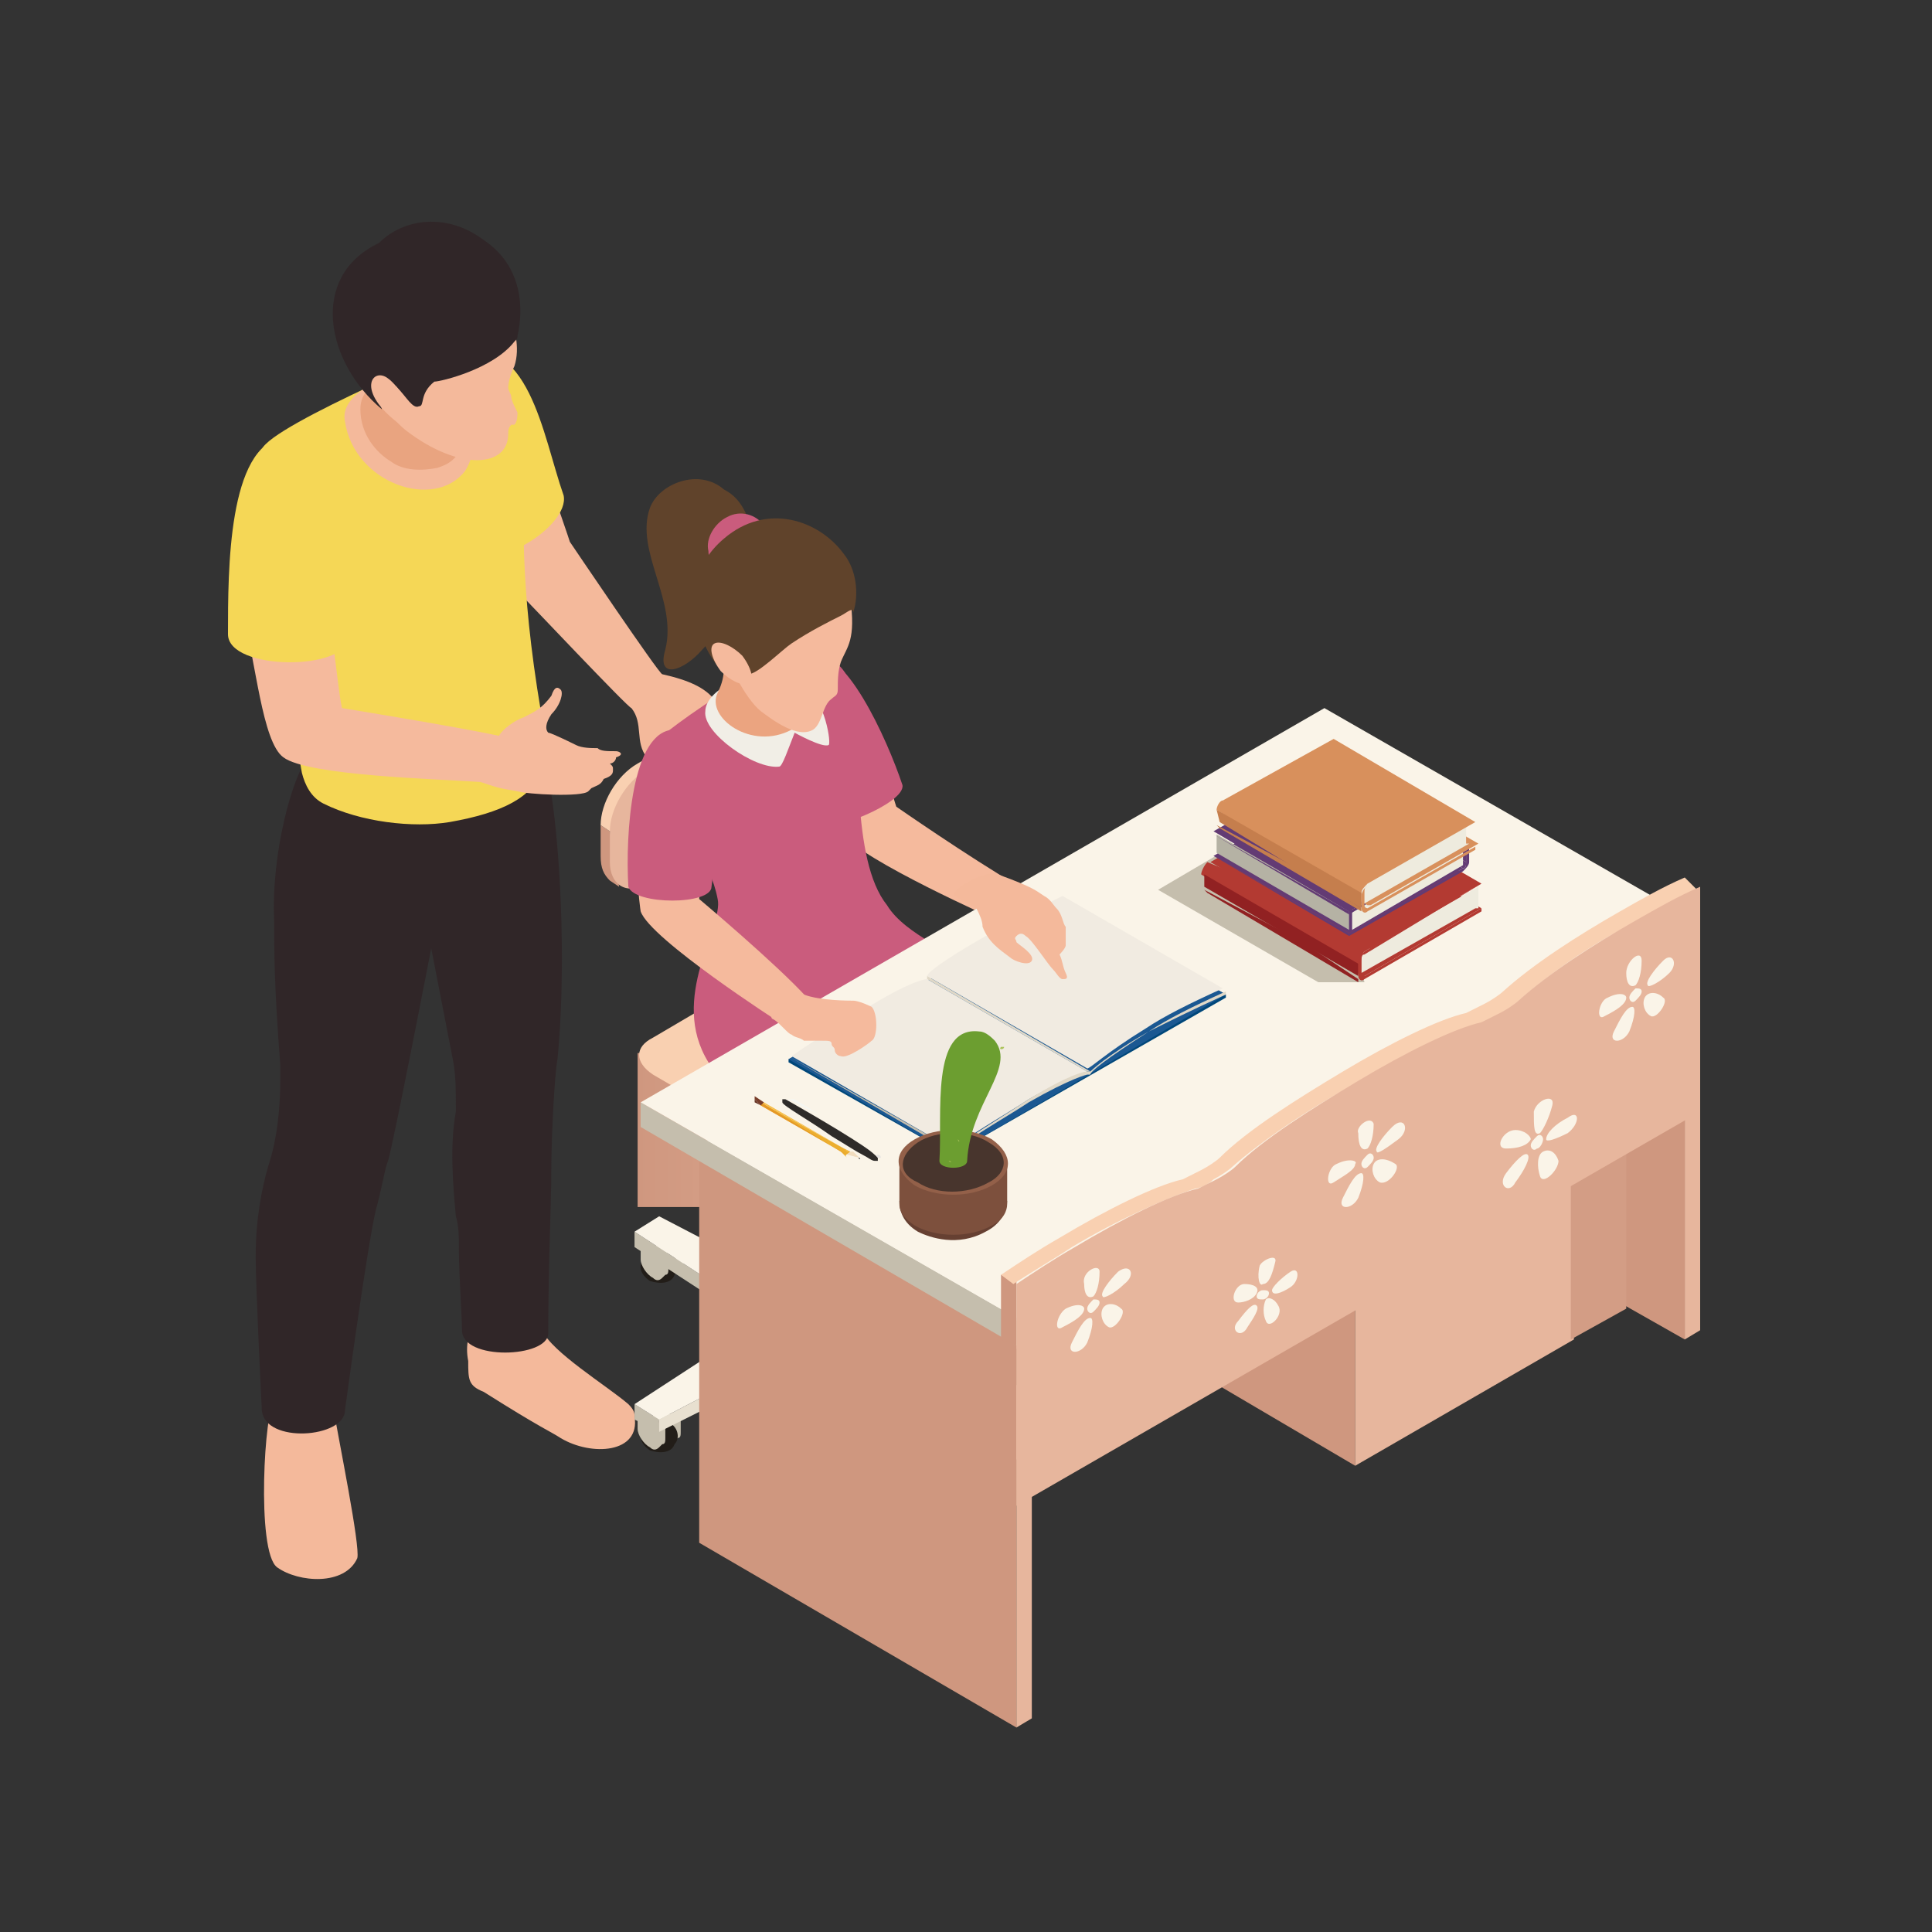 <svg width="100" height="100" viewBox="0 0 100 100" fill="none" xmlns="http://www.w3.org/2000/svg">
<rect x="0" y="0" width="100" height="100" fill="#333333" stroke="none"/>
<path d="M32.843 73.317C32.843 73.157 32.843 72.998 32.524 72.679C31.408 71.723 28.539 69.969 28.061 68.853C27.742 68.056 25.829 68.056 24.713 68.534C24.235 68.853 24.075 69.65 24.235 70.447C24.235 71.404 24.235 71.723 25.032 72.041C28.061 73.954 28.539 74.114 29.017 74.433C30.611 75.389 33.162 75.23 32.843 73.317Z" fill="#F4B99B"/>
<path d="M17.219 72.679C17.059 72.519 16.581 72.519 16.581 72.519C15.944 72.36 14.987 72.679 14.19 72.679C13.712 72.679 13.233 80.331 14.349 81.128C15.465 81.925 17.857 82.084 18.494 80.65C18.654 80.012 17.538 74.592 17.219 72.679Z" fill="#F4B99B"/>
<path d="M27.581 38.086C26.784 37.607 19.769 38.564 18.335 38.564C17.856 38.564 16.581 38.564 15.944 39.202C15.146 40.158 14.03 44.143 14.19 47.651C14.19 49.245 14.19 50.998 14.509 55.143C14.509 55.302 14.509 55.621 14.509 55.781C14.509 57.375 14.349 58.969 13.871 60.404C13.552 61.52 13.233 63.114 13.233 65.027C13.233 66.621 13.552 72.998 13.552 72.998C13.712 74.751 17.856 74.432 17.856 72.998C17.856 72.998 18.972 64.708 19.451 62.636C19.769 61.52 19.929 60.404 20.088 60.085C20.407 58.969 22.32 49.085 22.32 49.085L23.436 54.824C23.595 55.621 23.595 56.418 23.595 57.215C23.595 57.375 23.595 57.375 23.595 57.534C23.277 59.288 23.436 61.201 23.595 62.954C23.755 63.433 23.755 64.07 23.755 64.867C23.755 65.824 23.914 68.374 23.914 68.853C23.914 70.447 28.378 70.287 28.378 69.012C28.378 65.346 28.537 62.476 28.537 60.404C28.537 58.969 28.697 55.621 28.856 54.824C29.494 48.288 28.697 38.564 27.581 38.086Z" fill="#302628"/>
<path d="M34.756 38.405C35.075 38.564 35.234 39.043 35.393 39.361C35.553 39.84 35.712 40.477 36.191 40.637C36.669 40.796 37.306 40.477 37.466 39.84C37.625 39.361 37.944 38.724 37.785 38.245C37.306 36.492 37.147 35.535 34.278 34.898C34.118 34.898 29.495 28.043 29.495 28.043C29.495 28.043 26.785 19.594 25.031 18.797L22.959 23.579C22.959 23.579 25.988 29.797 26.785 30.594C27.263 31.072 32.524 36.651 32.683 36.651C33.321 37.449 32.843 38.405 33.48 39.202C33.48 39.202 33.48 39.043 33.64 38.883C33.64 38.564 34.118 38.245 34.596 38.245C34.596 38.405 34.596 38.405 34.756 38.405Z" fill="#F4B99B"/>
<path d="M29.175 25.651C28.059 22.463 27.422 17.202 23.436 18.158C20.886 18.796 21.523 20.709 22.639 24.216C23.117 25.651 23.596 26.448 24.552 28.202C25.349 29.796 29.494 27.245 29.175 25.651Z" fill="#F5D756"/>
<path d="M26.784 19.434C26.147 18.637 25.35 17.521 24.393 17.681C24.393 17.681 14.031 21.985 13.553 23.26C13.553 23.42 12.756 26.289 12.756 26.289C12.756 28.68 14.509 33.303 15.625 39.999C15.785 40.636 16.104 41.274 16.741 41.593C18.654 42.549 21.364 42.868 23.277 42.549C25.987 42.071 27.581 41.274 28.06 39.839C28.219 39.361 28.219 38.724 28.219 38.086C25.669 24.217 28.538 21.507 26.784 19.434Z" fill="#F5D756"/>
<path d="M31.887 38.882C31.887 38.882 31.727 38.882 31.887 38.882C31.408 38.882 31.09 38.882 30.93 38.723C30.611 38.723 30.133 38.723 29.814 38.563C29.814 38.563 28.539 37.926 28.38 37.926C28.22 37.766 28.22 37.447 28.539 36.969C29.017 36.491 29.177 35.853 29.017 35.694C28.858 35.535 28.698 35.535 28.539 36.013C28.061 36.65 27.742 36.81 27.104 37.129C26.626 37.288 25.988 37.766 25.829 38.085C23.597 37.607 17.699 36.65 17.699 36.65C17.38 35.216 17.22 30.911 15.945 28.52C15.626 27.883 15.307 27.404 14.67 27.404C14.032 27.404 13.713 28.042 13.554 28.68C13.235 29.796 12.278 30.911 12.597 32.027C13.235 34.1 13.554 38.404 14.67 39.201C15.945 40.157 22.64 40.317 24.872 40.476C25.829 40.795 25.829 40.795 26.785 40.955C27.264 41.114 30.133 41.273 30.452 40.955L30.611 40.795C30.93 40.636 31.09 40.636 31.249 40.317C31.727 40.157 31.727 39.998 31.727 39.839C31.727 39.679 31.727 39.679 31.568 39.52C31.727 39.52 31.887 39.36 31.887 39.201C32.365 39.042 32.046 38.882 31.887 38.882Z" fill="#F5BA9D"/>
<path d="M11.8 32.825C11.8 34.738 18.017 34.738 18.017 32.984C18.017 27.564 17.379 21.985 14.669 22.622C11.8 23.101 11.8 29.477 11.8 32.825Z" fill="#F5D756"/>
<path d="M24.074 20.231C23.915 19.753 23.596 19.434 23.437 19.274C22.958 18.637 22.321 18.796 21.524 18.956C19.929 19.434 17.538 20.39 17.857 21.825C18.335 25.013 22.48 26.448 24.074 24.376C24.871 23.1 24.552 21.347 24.074 20.231Z" fill="#F4B99B"/>
<path d="M23.756 23.419C23.437 23.897 23.118 24.057 22.64 24.216C21.843 24.375 20.886 24.375 20.248 23.897C19.451 23.419 18.654 22.462 18.654 21.187C18.654 20.709 18.814 20.39 19.133 20.071C19.611 19.593 20.089 18.637 20.408 17.042C20.567 16.564 21.205 16.245 21.683 16.564C23.277 17.84 24.393 20.071 24.393 21.187C24.393 21.506 24.074 22.781 23.756 23.419Z" fill="#E9A480"/>
<path d="M24.871 13.216C23.755 12.101 22.639 11.622 21.045 11.941C20.566 11.941 20.088 12.579 19.61 12.738C18.335 13.695 18.654 16.086 18.813 17.521C19.132 19.274 19.61 21.187 21.045 22.303C23.755 24.376 26.305 24.216 26.305 22.463C26.305 22.303 26.305 22.144 26.465 21.984H26.624C26.784 21.825 26.784 21.506 26.784 21.347C26.624 21.028 26.465 20.709 26.465 20.55C26.465 20.39 26.305 20.231 26.305 20.071C26.305 19.753 26.465 19.274 26.624 18.956C26.943 17.999 26.624 16.883 26.305 16.086C26.146 14.97 25.668 14.014 24.871 13.216Z" fill="#F4B99B"/>
<path d="M25.032 12.42C23.119 10.985 20.887 11.304 19.612 12.579C15.945 14.333 16.902 18.796 19.771 21.188C19.452 20.39 20.409 19.753 20.568 20.072C21.046 20.55 21.365 21.188 21.684 21.028C22.003 21.028 21.684 20.39 22.481 19.753C22.8 19.753 25.51 19.115 26.626 17.68C26.785 17.521 26.785 17.521 26.785 17.362C26.945 16.724 27.423 14.014 25.032 12.42Z" fill="#302628"/>
<path d="M20.09 19.593C19.293 18.956 18.336 20.231 20.727 21.985C20.887 22.144 21.206 22.303 21.524 22.144C21.843 21.666 20.568 19.912 20.09 19.593Z" fill="#F4B99B"/>
<path d="M49.103 72.679H48.943V73.317C48.943 73.636 49.262 74.114 49.581 74.273C49.74 74.433 49.9 74.433 50.059 74.273L50.219 74.114C50.378 74.114 50.378 73.954 50.378 73.795V73.157L49.103 72.679Z" fill="#C5BEAD"/>
<path d="M49.9 74.591C49.74 75.07 49.103 75.07 48.624 74.91C48.146 74.591 47.987 74.113 48.306 73.794C48.465 73.316 49.103 73.316 49.581 73.475C50.059 73.635 50.218 74.272 49.9 74.591Z" fill="#221D18"/>
<path d="M48.305 73.157L48.145 73.316V73.954C48.145 74.273 48.464 74.751 48.783 74.91C48.943 75.07 49.102 75.07 49.261 74.91L49.421 74.751C49.58 74.751 49.58 74.592 49.58 74.432V73.795L48.305 73.157Z" fill="#C5BEAD"/>
<path d="M33.958 72.838L33.799 72.997V73.635C33.799 73.954 34.118 74.432 34.437 74.591C34.596 74.751 34.755 74.751 34.915 74.591L35.074 74.432C35.234 74.432 35.234 74.273 35.234 74.113V73.476L33.958 72.838Z" fill="#C5BEAD"/>
<path d="M34.914 74.751C34.755 75.23 34.117 75.23 33.639 75.07C33.161 74.751 33.001 74.273 33.32 73.954C33.48 73.476 34.117 73.476 34.596 73.635C35.074 73.795 35.233 74.433 34.914 74.751Z" fill="#221D18"/>
<path d="M33.161 73.157L33.002 73.316V73.954C33.002 74.273 33.321 74.751 33.64 74.91C33.799 75.07 33.958 75.07 34.118 74.91L34.277 74.751C34.437 74.751 34.437 74.592 34.437 74.432V73.795L33.161 73.157Z" fill="#C5BEAD"/>
<path d="M49.261 63.911L49.102 64.07V64.708C49.102 65.027 49.42 65.505 49.739 65.665C49.899 65.824 50.058 65.824 50.218 65.665L50.377 65.505C50.536 65.505 50.536 65.346 50.536 65.186V64.549L49.261 63.911Z" fill="#C5BEAD"/>
<path d="M50.219 65.983C50.06 66.462 49.422 66.462 48.944 66.302C48.465 65.983 48.306 65.505 48.625 65.186C48.784 64.708 49.422 64.708 49.9 64.867C50.219 65.027 50.378 65.505 50.219 65.983Z" fill="#221D18"/>
<path d="M48.465 64.389L48.306 64.548V65.186C48.306 65.505 48.624 65.983 48.943 66.142C49.103 66.302 49.262 66.302 49.422 66.142L49.581 65.983C49.74 65.983 49.74 65.824 49.74 65.664V65.027L48.465 64.389Z" fill="#C5BEAD"/>
<path d="M34.116 63.911L33.957 64.07V64.708C33.957 65.027 34.276 65.505 34.595 65.665C34.754 65.824 34.913 65.824 35.073 65.665L35.232 65.505C35.392 65.505 35.392 65.346 35.392 65.186V64.549L34.116 63.911Z" fill="#C5BEAD"/>
<path d="M34.914 65.983C34.755 66.462 34.117 66.462 33.639 66.302C33.161 65.983 33.001 65.505 33.32 65.186C33.48 64.708 34.117 64.708 34.596 64.867C35.074 65.027 35.233 65.505 34.914 65.983Z" fill="#221D18"/>
<path d="M33.321 64.389L33.161 64.548V65.186C33.161 65.505 33.48 65.983 33.799 66.142C33.958 66.302 34.118 66.302 34.277 66.142L34.437 65.983C34.596 65.983 34.596 65.824 34.596 65.664V65.027L33.321 64.389Z" fill="#C5BEAD"/>
<path d="M50.858 63.752V64.549L44.003 69.012V68.215L50.858 63.752Z" fill="#E8E0D0"/>
<path d="M39.698 68.215V69.012L32.843 64.549V63.752L39.698 68.215Z" fill="#C5BEAD"/>
<path d="M49.581 73.476V74.114L41.77 70.288V69.491L49.581 73.476Z" fill="#C5BEAD"/>
<path d="M50.857 72.679V73.476L49.582 74.114V73.476L50.857 72.679Z" fill="#E8E0D0"/>
<path d="M34.118 73.476V74.114L32.843 73.476V72.679L34.118 73.476Z" fill="#C5BEAD"/>
<path d="M41.77 69.491V70.288L34.118 74.114V73.476L41.77 69.491Z" fill="#E8E0D0"/>
<path d="M50.857 63.752L44.002 68.215L50.857 72.679L49.581 73.476L41.77 69.491L34.118 73.476L32.843 72.679L39.698 68.215L32.843 63.752L34.118 62.955L41.77 66.94L49.581 62.955L50.857 63.752Z" fill="#FAF4E8"/>
<path d="M43.843 67.418H40.017V69.331H43.843V67.418Z" fill="url(#paint0_linear_757_53389)"/>
<path d="M43.205 61.36H40.495V68.215H43.205V61.36Z" fill="url(#paint1_linear_757_53389)"/>
<path d="M42.726 51.796H40.973V61.998H42.726V51.796Z" fill="url(#paint2_linear_757_53389)"/>
<path d="M54.205 54.505H33.003V62.476H54.205V54.505Z" fill="url(#paint3_linear_757_53389)"/>
<path d="M53.885 54.027L45.117 48.926C44.16 48.448 42.726 48.448 41.929 48.926L33.798 53.709C32.842 54.187 32.842 54.984 33.798 55.621L42.566 60.723C44.958 61.998 56.117 55.303 53.885 54.027Z" fill="#F9D0B1"/>
<path d="M31.567 43.028L31.089 42.709V44.303C31.089 44.941 31.248 45.26 31.567 45.579L32.045 45.898L31.567 43.028Z" fill="#CF977F"/>
<path d="M41.929 34.898C41.61 34.739 41.132 34.739 40.654 35.057L33.002 39.521C31.886 40.159 31.089 41.593 31.089 42.709L31.567 43.028L42.407 35.217L41.929 34.898Z" fill="#F9D0B1"/>
<path d="M43.044 36.491C43.044 35.375 42.247 34.738 41.131 35.375L33.479 39.839C32.364 40.477 31.566 41.911 31.566 43.027V44.621C31.566 45.737 32.364 46.375 33.479 45.737L41.131 41.274C42.247 40.636 43.044 39.201 43.044 38.085V36.491Z" fill="#E7B69D"/>
<path d="M39.856 39.201C39.856 39.361 39.856 39.361 39.697 39.52C39.537 39.52 39.537 39.52 39.537 39.52C39.537 39.52 39.537 39.201 39.856 39.201C39.697 39.042 39.856 39.042 39.856 39.201Z" fill="#CF977F"/>
<path d="M34.914 41.912C34.914 42.071 34.914 42.071 34.755 42.23C34.596 42.23 34.596 42.23 34.596 42.23C34.755 42.071 34.755 41.912 34.914 41.912C34.914 41.752 34.914 41.912 34.914 41.912Z" fill="#CF977F"/>
<path d="M52.769 45.898C50.059 44.303 46.392 41.753 46.392 41.753C46.392 41.753 46.074 40.796 45.755 39.521C44.958 39.84 44.001 40.159 43.204 40.637C43.045 40.796 42.885 40.796 42.566 40.956C43.045 42.231 43.523 43.028 43.682 43.188C44.479 44.463 51.653 47.651 51.653 47.651C52.45 47.97 53.407 46.376 52.769 45.898Z" fill="#F5BA9D"/>
<path d="M46.712 40.636C45.915 38.245 43.683 33.303 41.93 33.941C40.017 34.579 41.611 40.158 42.727 42.55C42.727 43.187 46.872 41.593 46.712 40.636Z" fill="#CA5C7D"/>
<path d="M49.9 54.824L44.639 57.375L44.161 59.128L45.277 60.882C46.074 61.201 50.059 58.65 52.451 56.737L49.9 54.824Z" fill="#CA5C7D"/>
<path d="M54.203 73.157C53.247 72.36 51.653 70.766 51.493 70.447C51.174 69.969 51.174 68.215 51.015 67.418C51.015 66.621 47.986 66.621 48.305 67.577C48.624 68.374 48.783 69.171 48.624 69.65C48.624 70.287 48.464 70.447 48.464 70.925C48.464 71.563 48.624 72.041 48.942 72.519C49.261 72.997 49.739 73.476 50.058 73.954C50.218 74.273 50.537 74.592 50.696 74.91C51.015 75.229 51.493 75.548 51.971 75.548C52.609 75.548 53.087 75.548 53.247 75.389C53.725 75.229 54.841 75.07 54.841 74.591C54.841 74.113 54.841 73.635 54.203 73.157Z" fill="#F1EEE6"/>
<path d="M37.146 53.071C36.189 56.897 46.87 60.563 46.87 60.563C47.189 62.955 48.145 65.983 48.305 67.259C48.305 67.418 48.305 67.418 48.464 67.578C49.261 68.215 50.855 67.737 50.855 67.099C50.855 64.549 51.015 60.882 51.015 59.766C51.015 58.013 50.058 57.056 49.899 56.737C48.145 54.505 45.913 53.39 44.479 52.274C43.522 51.636 37.464 51.955 37.146 53.071Z" fill="#F5BA9D"/>
<path d="M58.667 70.606C57.711 69.809 56.116 68.215 55.957 67.896C55.638 67.418 55.638 65.664 55.479 64.867C55.479 64.07 52.45 64.07 52.769 65.027C53.087 65.824 53.247 66.621 53.087 67.099C53.087 67.737 52.928 67.896 52.928 68.374C52.928 69.012 53.087 69.49 53.406 69.969L55.797 72.838C56.116 73.157 56.595 73.476 57.073 73.476C58.189 73.157 59.464 71.403 58.667 70.606Z" fill="#F1EEE6"/>
<path d="M41.61 50.52C40.654 54.346 51.335 58.013 51.335 58.013C51.654 60.404 52.61 63.433 52.77 64.708C52.77 64.867 52.77 64.867 52.929 65.027C53.726 65.665 55.32 65.186 55.32 64.549C55.32 61.998 55.48 58.331 55.48 57.215C55.48 55.462 54.523 54.505 54.364 54.187C52.61 51.955 50.378 50.839 48.944 49.723C47.828 49.085 41.77 49.404 41.61 50.52Z" fill="#F5BA9D"/>
<path d="M34.276 38.085C31.566 40.955 36.349 42.389 37.146 46.534C37.465 47.969 34.595 51.635 36.667 54.983C37.624 56.737 42.566 59.447 45.435 60.722C45.276 58.012 48.942 57.534 50.537 56.418C51.174 55.94 52.45 53.548 53.884 53.708C54.044 53.23 49.102 49.404 48.145 48.766C47.348 48.288 46.392 47.65 45.913 46.853C44.001 44.462 44.638 38.563 44.001 35.534C43.044 31.071 34.436 37.926 34.276 38.085Z" fill="#CA5C7D"/>
<path d="M41.609 35.535C40.812 35.057 39.377 34.579 38.102 35.216C36.986 35.694 36.508 36.332 36.508 36.81C36.348 37.926 39.058 39.839 40.334 39.68C40.493 39.68 40.812 38.723 41.131 37.926C41.131 37.926 42.566 38.723 42.884 38.564C43.044 38.564 42.725 36.173 41.609 35.535Z" fill="#F1EEE6"/>
<path d="M41.132 34.738L37.306 33.463C37.466 34.26 37.625 34.898 37.147 35.854C36.509 37.129 38.901 38.883 40.973 37.767C41.77 37.448 41.451 36.811 41.451 36.173C41.451 35.854 41.292 35.217 41.132 34.738Z" fill="#EBA480"/>
<path d="M37.466 25.333C36.191 24.217 34.118 25.014 33.64 26.289C32.843 28.521 35.075 31.072 34.437 33.623C33.959 35.217 35.394 34.738 36.35 33.623C37.307 32.666 37.785 31.072 37.785 31.072C38.741 30.753 39.379 29.797 39.379 28.84C39.379 28.521 39.22 28.202 39.06 27.884C38.741 26.768 38.423 25.811 37.466 25.333Z" fill="#60432B"/>
<path d="M39.059 29.159C38.262 29.637 36.668 29.637 36.668 28.521C36.508 27.884 36.986 27.087 37.624 26.768C39.059 25.971 40.812 27.884 39.059 29.159Z" fill="#CA5C7D"/>
<path d="M39.379 36.81C40.017 37.288 41.292 38.245 42.089 37.767C42.567 37.448 42.567 36.491 43.045 36.172C43.205 36.013 43.364 36.013 43.364 35.694C43.364 35.216 43.364 34.738 43.524 34.259C43.843 33.462 44.321 33.144 44.002 30.912C43.843 30.274 43.843 30.115 41.929 28.839C41.451 28.52 41.292 28.52 40.654 28.68C39.698 28.839 39.379 28.999 38.741 29.796C38.422 30.274 37.944 30.752 37.785 31.231C37.466 31.868 37.306 32.665 37.466 33.462C37.625 34.259 38.582 36.172 39.379 36.81Z" fill="#F5BA9D"/>
<path d="M38.74 34.898C38.74 34.26 37.146 33.303 37.146 33.303C36.986 33.463 37.305 34.579 37.624 34.898C36.986 34.738 34.276 30.593 37.465 27.883C39.696 25.97 42.406 26.927 43.682 28.68C44.319 29.477 44.479 30.753 44.16 31.709C44.16 31.39 43.841 31.709 43.522 31.869C42.885 32.188 41.928 32.666 40.972 33.303C40.493 33.622 39.218 34.898 38.74 34.898Z" fill="#60432B"/>
<path d="M38.422 33.941C38.9 34.578 39.06 35.216 38.741 35.376C38.422 35.535 37.784 35.216 37.306 34.738C36.828 34.1 36.668 33.463 36.987 33.303C37.306 33.144 37.944 33.463 38.422 33.941Z" fill="#F5BA9D"/>
<path d="M52.609 89.417L36.19 79.852V59.287L52.609 68.693V89.417Z" fill="#CF977F"/>
<path d="M53.407 88.94L52.609 89.418V68.694L53.407 68.216V88.94Z" fill="#E7B69D"/>
<path d="M52.609 68.694L36.19 59.288L36.986 58.81L53.406 68.215L52.609 68.694Z" fill="#FAF4E8"/>
<path d="M87.202 69.331L70.623 59.926V39.202L87.202 48.767V69.331Z" fill="#CF977F"/>
<path d="M88 68.853L87.203 69.331V48.767L88 48.289V68.853Z" fill="#E7B69D"/>
<path d="M62.016 71.085L70.146 75.868V63.433L62.016 71.085Z" fill="#CF977F"/>
<path d="M70.145 63.432V75.867L81.464 69.331V60.084L70.145 63.432Z" fill="#E7B69D"/>
<path d="M81.305 59.447V69.331L84.174 67.736V58.49L81.305 59.447Z" fill="#D39D85"/>
<path d="M52.609 68.375V77.94L88 57.535V49.086L52.609 68.375Z" fill="#E7B69D"/>
<path d="M52.61 69.65L33.161 58.332V57.057L52.61 68.216V69.65Z" fill="#C5BEAD"/>
<path d="M88 49.085L52.609 69.65V68.215L88 47.81V49.085Z" fill="#EBE4D4"/>
<path d="M52.61 68.215L33.161 57.056L68.551 36.651L88 47.81L52.61 68.215Z" fill="#FAF4E8"/>
<path d="M52.61 66.302L51.812 65.983V69.331L52.61 69.65V66.302Z" fill="#CF977F"/>
<path d="M87.203 45.419C86.087 45.897 84.971 46.535 83.855 47.172C81.623 48.448 79.391 49.883 77.797 51.317C77.638 51.477 77.159 51.796 76.841 51.955C76.522 52.114 76.203 52.274 75.884 52.433C74.45 52.752 71.899 54.027 69.508 55.462C67.116 56.897 64.566 58.491 63.131 59.926C62.972 60.085 62.493 60.404 62.175 60.563C61.856 60.723 61.537 60.882 61.218 61.042C59.783 61.361 57.233 62.636 54.841 64.07C53.725 64.708 52.769 65.346 51.812 65.984L52.45 66.462C53.407 65.824 54.523 65.186 55.479 64.549C57.87 63.114 60.421 61.998 61.856 61.52C62.015 61.52 62.493 61.361 62.812 61.042C63.131 60.882 63.609 60.563 63.769 60.404C65.203 59.129 67.754 57.375 70.145 56.1C72.537 54.665 75.087 53.549 76.522 53.071C76.681 53.071 77.159 52.911 77.478 52.593C77.797 52.433 78.275 52.114 78.435 51.955C80.029 50.52 82.261 48.926 84.493 47.81C85.609 47.172 86.884 46.535 87.84 46.057L87.203 45.419Z" fill="#F9D0B1"/>
<path d="M88 45.898C86.884 46.376 85.768 47.014 84.652 47.651C82.42 48.927 80.188 50.361 78.594 51.796C78.435 51.956 77.956 52.274 77.638 52.434C77.319 52.593 77 52.753 76.681 52.912C75.246 53.231 72.696 54.506 70.305 55.941C67.913 57.376 65.363 58.97 63.928 60.404C63.768 60.564 63.29 60.883 62.971 61.042C62.653 61.202 62.334 61.361 62.015 61.52C60.58 61.839 58.029 63.115 55.638 64.549C54.522 65.187 53.566 65.825 52.609 66.462V69.81L88 49.405V45.898Z" fill="#E7B69D"/>
<path d="M71.101 58.172C71.101 58.81 70.942 59.288 70.782 59.447C70.464 59.607 70.304 59.288 70.304 58.65C70.145 58.331 70.942 57.694 71.101 58.172Z" fill="#FAF4E8"/>
<path d="M72.378 58.969C71.74 59.447 71.262 59.766 71.262 59.607C71.102 59.447 71.581 58.81 72.059 58.331C72.697 57.694 73.015 58.491 72.378 58.969Z" fill="#FAF4E8"/>
<path d="M71.42 61.201C71.102 61.041 70.942 60.563 71.102 60.244C71.261 59.925 71.739 59.925 72.218 60.244C72.536 60.404 71.899 61.36 71.42 61.201Z" fill="#FAF4E8"/>
<path d="M69.507 61.998C69.826 61.36 70.145 60.723 70.464 60.723C70.623 60.723 70.623 61.201 70.305 61.998C69.986 62.636 69.189 62.636 69.507 61.998Z" fill="#FAF4E8"/>
<path d="M69.189 60.244C69.827 59.925 70.305 60.085 70.146 60.244C70.146 60.563 69.508 60.882 69.03 61.201C68.552 61.52 68.711 60.404 69.189 60.244Z" fill="#FAF4E8"/>
<path d="M71.103 59.926C71.103 60.085 70.943 60.245 70.784 60.404C70.624 60.563 70.465 60.404 70.465 60.245C70.465 60.085 70.624 59.926 70.784 59.766C70.943 59.607 71.103 59.766 71.103 59.926Z" fill="#FAF4E8"/>
<path d="M56.913 65.824C56.913 66.462 56.753 66.94 56.594 67.099C56.275 67.259 56.116 66.94 56.116 66.462C55.956 65.824 56.913 65.346 56.913 65.824Z" fill="#FAF4E8"/>
<path d="M58.189 66.462C57.711 66.94 57.073 67.259 57.073 67.099C56.914 66.94 57.392 66.302 57.87 65.824C58.508 65.346 58.827 65.983 58.189 66.462Z" fill="#FAF4E8"/>
<path d="M57.392 68.694C57.073 68.534 56.914 68.056 57.073 67.737C57.233 67.419 57.711 67.419 58.03 67.737C58.349 67.897 57.711 68.853 57.392 68.694Z" fill="#FAF4E8"/>
<path d="M55.479 69.491C55.798 68.853 56.117 68.216 56.436 68.216C56.595 68.216 56.595 68.694 56.276 69.491C55.957 70.129 55.16 70.129 55.479 69.491Z" fill="#FAF4E8"/>
<path d="M55.161 67.737C55.799 67.418 56.118 67.577 56.118 67.737C56.118 68.055 55.639 68.374 55.002 68.693C54.523 69.012 54.683 68.055 55.161 67.737Z" fill="#FAF4E8"/>
<path d="M56.913 67.418C56.913 67.577 56.754 67.737 56.594 67.896C56.435 68.055 56.275 67.896 56.275 67.737C56.275 67.577 56.435 67.418 56.594 67.258C56.754 67.258 56.913 67.258 56.913 67.418Z" fill="#FAF4E8"/>
<path d="M84.971 49.723C84.971 50.361 84.811 50.839 84.652 50.998C84.333 51.158 84.174 50.839 84.174 50.361C84.174 49.723 84.971 49.085 84.971 49.723Z" fill="#FAF4E8"/>
<path d="M86.406 50.361C85.928 50.839 85.29 51.158 85.29 50.998C85.131 50.839 85.609 50.201 86.087 49.723C86.565 49.245 86.884 49.883 86.406 50.361Z" fill="#FAF4E8"/>
<path d="M85.45 52.593C85.131 52.433 84.972 51.955 85.131 51.636C85.29 51.317 85.769 51.317 86.087 51.636C86.406 51.795 85.769 52.752 85.45 52.593Z" fill="#FAF4E8"/>
<path d="M83.536 53.389C83.855 52.751 84.173 52.114 84.492 52.114C84.652 52.114 84.652 52.592 84.333 53.389C84.014 54.027 83.217 54.027 83.536 53.389Z" fill="#FAF4E8"/>
<path d="M83.218 51.636C83.855 51.317 84.174 51.477 84.174 51.636C84.174 51.955 83.696 52.274 83.058 52.593C82.58 52.911 82.74 51.796 83.218 51.636Z" fill="#FAF4E8"/>
<path d="M84.972 51.317C84.972 51.477 84.812 51.636 84.653 51.796C84.493 51.955 84.334 51.796 84.334 51.636C84.334 51.477 84.493 51.317 84.653 51.158C84.812 51.158 84.972 51.158 84.972 51.317Z" fill="#FAF4E8"/>
<path d="M81.145 58.65C80.507 58.969 80.029 59.129 80.029 58.969C80.029 58.65 80.507 58.172 81.145 57.853C81.783 57.375 81.783 58.172 81.145 58.65Z" fill="#FAF4E8"/>
<path d="M79.711 60.883C79.552 60.404 79.552 59.767 79.871 59.607C80.189 59.448 80.508 59.607 80.668 60.086C80.668 60.564 79.871 61.361 79.711 60.883Z" fill="#FAF4E8"/>
<path d="M77.956 60.722C78.434 60.085 78.913 59.606 79.072 59.766C79.231 59.925 78.913 60.563 78.434 61.2C78.116 61.838 77.478 61.36 77.956 60.722Z" fill="#FAF4E8"/>
<path d="M78.435 58.49C78.913 58.49 79.232 58.809 79.232 58.968C79.072 59.287 78.594 59.447 77.956 59.447C77.319 59.447 77.797 58.49 78.435 58.49Z" fill="#FAF4E8"/>
<path d="M80.347 57.216C80.188 57.854 79.869 58.491 79.71 58.651C79.391 58.81 79.391 58.332 79.391 57.535C79.55 56.897 80.507 56.578 80.347 57.216Z" fill="#FAF4E8"/>
<path d="M79.551 59.448C79.392 59.607 79.232 59.448 79.232 59.288C79.232 59.129 79.392 58.97 79.551 58.81C79.711 58.651 79.87 58.81 79.87 58.97C79.87 59.129 79.711 59.448 79.551 59.448Z" fill="#FAF4E8"/>
<path d="M66.797 66.621C66.319 66.939 65.841 67.099 65.841 66.78C65.841 66.621 66.319 66.142 66.797 65.823C67.276 65.505 67.276 66.302 66.797 66.621Z" fill="#FAF4E8"/>
<path d="M65.523 68.374C65.364 68.055 65.364 67.577 65.523 67.258C65.682 67.099 66.001 67.258 66.16 67.577C66.479 68.055 65.682 68.853 65.523 68.374Z" fill="#FAF4E8"/>
<path d="M64.089 68.375C64.567 67.737 64.886 67.418 65.045 67.578C65.205 67.737 64.886 68.215 64.567 68.694C64.248 69.331 63.611 68.853 64.089 68.375Z" fill="#FAF4E8"/>
<path d="M64.406 66.461C64.884 66.461 65.203 66.621 65.044 66.939C64.884 67.258 64.406 67.418 64.087 67.418C63.609 67.418 63.928 66.461 64.406 66.461Z" fill="#FAF4E8"/>
<path d="M66 65.346C65.84 65.983 65.681 66.462 65.362 66.462C65.203 66.621 65.043 66.143 65.203 65.505C65.362 65.186 66.159 64.867 66 65.346Z" fill="#FAF4E8"/>
<path d="M65.363 67.258C65.203 67.258 65.044 67.258 65.044 67.099C65.044 66.94 65.203 66.78 65.363 66.78C65.522 66.78 65.682 66.78 65.682 66.94C65.682 67.099 65.522 67.258 65.363 67.258Z" fill="#FAF4E8"/>
<path d="M68.073 41.274L59.943 46.056L68.233 50.839H70.624L68.073 41.274Z" fill="#C5BEAD"/>
<path d="M63.451 51.636L49.264 59.766L40.815 54.984V54.825L55.162 46.694L63.451 51.477V51.636Z" fill="#00477A"/>
<path d="M63.451 51.477L49.264 59.766L40.815 54.825L55.162 46.694L63.451 51.477Z" fill="#1B5892"/>
<path d="M55.002 46.375C53.407 47.172 51.973 47.81 51.016 48.448C48.784 49.723 47.987 50.361 47.987 50.52L56.277 55.303C56.436 55.303 57.233 54.505 59.306 53.23C60.262 52.592 61.538 51.955 63.291 51.158L55.002 46.375Z" fill="#F1EBE1"/>
<path d="M47.987 50.52V50.679L56.277 55.461H56.436L47.987 50.52Z" fill="#E0D8C7"/>
<path d="M47.987 50.68C47.828 50.68 47.03 50.839 44.958 52.115C44.002 52.752 42.567 53.549 40.973 54.665L49.262 59.448C50.856 58.332 52.291 57.535 53.248 56.897C55.479 55.622 56.276 55.462 56.276 55.462L47.987 50.68Z" fill="#F1EBE1"/>
<path d="M49.264 59.448L40.815 54.665L49.264 59.607V59.448Z" fill="#C5BEAD"/>
<path d="M59.464 53.389C57.233 54.664 56.435 55.461 56.435 55.461H56.276C56.117 55.461 55.319 55.621 53.247 56.896C52.291 57.534 51.015 58.331 49.262 59.447V59.606C50.856 58.49 52.291 57.693 53.247 57.056C55.479 55.78 56.276 55.621 56.276 55.621H56.435C56.435 55.461 57.233 54.824 59.464 53.389C60.421 52.911 61.696 52.273 63.45 51.476V51.317C61.696 52.114 60.421 52.751 59.464 53.389Z" fill="#E0D8C7"/>
<path d="M41.77 51.635C40.176 49.882 36.19 46.534 36.19 46.534C36.19 46.534 36.19 45.896 36.35 44.94H33.002C33.002 46.215 33.161 47.172 33.161 47.172C33.64 48.606 40.335 52.911 40.335 52.911C41.132 53.548 42.248 52.273 41.77 51.635Z" fill="#F5BA9D"/>
<path d="M36.827 45.897C36.987 44.94 37.306 37.926 34.914 37.767C32.683 37.767 32.364 43.187 32.523 45.897C32.842 46.853 36.827 46.853 36.827 45.897Z" fill="#CA5C7D"/>
<path d="M45.117 52.114C45.117 52.114 44.48 51.795 44.161 51.795C44.002 51.795 42.407 51.795 41.61 51.477C41.132 51.317 39.538 52.593 40.016 52.752C40.335 52.911 40.813 53.549 40.973 53.549C41.132 53.709 41.451 53.709 41.61 53.868C41.929 53.868 42.248 53.868 42.567 53.868C42.886 53.868 43.045 53.868 43.045 54.027C43.045 54.187 43.205 54.187 43.205 54.346C43.205 54.505 43.364 54.665 43.523 54.665C43.842 54.824 44.958 54.027 45.117 53.868C45.436 53.709 45.436 52.433 45.117 52.114Z" fill="#F5BA9D"/>
<path d="M68.711 42.39L62.654 45.897H62.494L70.465 50.52H70.624L76.682 47.013L68.711 42.39Z" fill="#B33A32"/>
<path d="M76.363 47.014L70.465 50.361V49.724C70.465 49.405 70.624 49.086 70.943 49.086L76.523 45.898V47.014H76.363Z" fill="#EEEBDE"/>
<path d="M62.493 46.216L62.334 46.056L67.435 48.766L70.305 50.679C70.305 50.839 70.305 50.839 70.305 50.839L62.493 46.216Z" fill="#912122"/>
<path d="M70.304 49.883L66.956 48.288L62.174 45.26C62.174 45.1 62.333 44.781 62.493 44.622L67.913 46.854L70.463 49.245C70.463 49.404 70.304 49.723 70.304 49.883Z" fill="#B33A32"/>
<path d="M70.305 49.882L62.334 45.259V45.897L70.305 50.52V49.882Z" fill="#912122"/>
<path d="M70.623 49.245L62.652 44.622L68.71 41.115L76.681 45.738L70.623 49.245Z" fill="#B33A32"/>
<path d="M76.682 45.737L70.624 49.404C70.465 49.404 70.465 49.563 70.465 49.722V50.36C70.465 50.52 70.624 50.52 70.624 50.52L76.682 47.012V47.172L70.624 50.679C70.465 50.838 70.306 50.679 70.306 50.52V49.882C70.306 49.722 70.465 49.404 70.624 49.244L76.682 45.737Z" fill="#B33A32"/>
<path d="M75.725 44.94L68.711 40.796C68.87 40.796 68.87 40.636 68.87 40.477L75.885 44.622C75.885 44.781 75.885 44.94 75.725 44.94Z" fill="#633B74"/>
<path d="M68.87 39.839C68.87 39.839 68.87 39.998 68.87 39.839V40.477L75.884 44.622V43.984L68.87 39.839Z" fill="#633B74"/>
<path d="M69.827 48.288L62.812 44.303L68.711 40.796L75.725 44.941L69.827 48.288Z" fill="#633B74"/>
<path d="M62.972 43.187V44.144L69.826 48.129V47.173L62.972 43.187Z" fill="#B5B2A4"/>
<path d="M75.725 44.622V43.984V43.825L69.986 47.013V48.129L75.725 44.781V44.622Z" fill="#EEEBDE"/>
<path d="M69.827 48.448L62.812 44.303L69.827 48.289V48.448Z" fill="#633B74"/>
<path d="M68.87 39.68H68.711L62.812 43.027L69.827 47.172L75.885 43.825L68.87 39.68Z" fill="#633B74"/>
<path d="M75.724 43.825C75.883 43.665 76.042 43.825 76.042 43.984V44.622C76.042 44.781 75.883 44.941 75.724 45.1L69.825 48.448V48.288L75.724 44.941C75.883 44.941 75.883 44.781 75.883 44.622V43.984C75.883 43.984 75.883 43.984 75.724 43.825L69.825 47.332V47.172L75.724 43.825Z" fill="#633B74"/>
<path d="M69.827 47.332L62.812 43.187L69.827 47.173V47.332Z" fill="#633B74"/>
<path d="M69.029 39.361L63.45 42.549H63.29L70.783 46.853H70.942L76.522 43.665L69.029 39.361Z" fill="#D8905C"/>
<path d="M76.044 43.664L70.465 46.853V46.215C70.465 45.896 70.624 45.737 70.784 45.578L75.885 42.549V43.664H76.044Z" fill="#EEEBDE"/>
<path d="M63.131 42.869L62.972 42.709L67.754 45.26L70.464 47.013C70.464 47.173 70.464 47.173 70.464 47.173L63.131 42.869Z" fill="#C57E4D"/>
<path d="M70.464 46.216L67.435 44.781L62.972 41.912C62.972 41.752 63.131 41.433 63.291 41.433L68.392 43.506L70.783 45.738C70.624 45.897 70.464 46.056 70.464 46.216Z" fill="#D8905C"/>
<path d="M70.464 46.216L62.972 41.912L63.131 42.55L70.464 47.013V46.216Z" fill="#C57E4D"/>
<path d="M70.783 45.737L63.29 41.433L69.029 38.245L76.362 42.549L70.783 45.737Z" fill="#D8905C"/>
<path d="M76.363 42.549L70.784 45.896C70.624 45.896 70.624 46.056 70.624 46.215V46.853C70.624 47.012 70.784 47.012 70.784 47.012L76.363 43.824V43.983L70.784 47.172C70.624 47.331 70.465 47.172 70.465 47.012V46.375C70.465 46.215 70.624 45.896 70.784 45.896L76.363 42.549Z" fill="#D8905C"/>
<path d="M54.683 47.014C54.523 46.854 54.364 46.535 54.045 46.376C53.567 46.057 53.407 45.898 51.654 45.26C51.175 44.941 49.103 46.057 49.422 46.376L50.538 47.014C50.697 47.332 50.857 47.651 50.857 47.97C51.175 48.767 51.654 49.086 52.291 49.564C52.451 49.724 53.248 50.042 53.407 49.724C53.567 49.405 52.77 48.927 52.61 48.767C52.61 48.608 52.451 48.608 52.61 48.448C52.77 48.289 52.929 48.289 53.088 48.448C53.407 48.608 54.204 49.883 54.523 50.202C54.683 50.361 54.842 50.68 55.001 50.68C55.161 50.68 55.32 50.68 55.161 50.361C55.001 50.042 55.001 49.724 54.842 49.405C54.842 49.405 55.161 49.086 55.161 48.927C55.161 48.767 55.161 48.608 55.161 48.608C55.161 48.448 55.161 48.448 55.161 48.289C55.161 48.13 55.161 48.13 55.161 47.97C55.001 47.811 55.001 47.332 54.683 47.014Z" fill="#F4B99B"/>
<path d="M46.552 62.157C46.552 62.636 46.711 63.273 47.508 63.752C48.146 64.07 49.581 64.549 51.015 63.752C51.972 63.273 52.131 62.476 52.131 62.157H46.552Z" fill="#664032"/>
<path d="M46.552 60.245V62.318C46.552 62.796 46.871 63.115 47.349 63.433C48.465 64.071 50.218 64.071 51.334 63.433C51.972 63.115 52.131 62.636 52.131 62.318V60.245H46.552Z" fill="#7D503D"/>
<path d="M51.334 58.968C50.218 58.331 48.465 58.331 47.349 58.968C46.233 59.606 46.233 60.563 47.349 61.36C48.465 61.997 50.218 61.997 51.334 61.36C52.45 60.722 52.45 59.766 51.334 58.968Z" fill="#936049"/>
<path d="M51.174 59.129C50.218 58.492 48.464 58.492 47.508 59.129C46.551 59.767 46.392 60.723 47.508 61.202C48.464 61.839 50.058 61.839 51.174 61.202C52.131 60.723 52.29 59.767 51.174 59.129Z" fill="#48352D"/>
<path d="M50.696 53.39C51.015 53.39 51.334 53.709 51.493 53.868C52.609 55.303 50.218 57.056 50.059 60.085C50.059 60.563 48.624 60.563 48.624 60.085C48.783 57.694 48.146 53.071 50.696 53.39Z" fill="#6C9E30"/>
<path d="M50.218 53.548L50.377 52.911L50.218 53.548Z" fill="#ACC35A"/>
<path d="M51.176 53.708L51.495 53.389L51.176 53.708Z" fill="#ACC35A"/>
<path d="M51.176 55.462H51.495H51.176C51.176 55.303 51.176 55.303 51.176 55.462Z" fill="#ACC35A"/>
<path d="M51.016 56.099L51.494 56.418L51.016 56.099Z" fill="#ACC35A"/>
<path d="M49.103 54.346L48.943 54.187L49.103 54.346Z" fill="#ACC35A"/>
<path d="M49.581 54.187C49.74 54.187 49.74 54.187 49.581 54.187L49.262 53.549L49.581 54.187Z" fill="#ACC35A"/>
<path d="M48.624 55.462H48.943H48.624C48.624 55.303 48.624 55.303 48.624 55.462Z" fill="#ACC35A"/>
<path d="M48.624 56.259H48.783H48.624C48.624 56.1 48.624 56.1 48.624 56.259Z" fill="#ACC35A"/>
<path d="M49.581 55.462C49.421 55.462 49.421 55.462 49.581 55.462C49.581 55.622 49.581 55.462 49.581 55.462Z" fill="#ACC35A"/>
<path d="M49.899 54.984L50.059 55.144L49.899 54.984C49.899 54.825 49.899 54.825 49.899 54.984C49.899 54.825 49.899 54.825 49.899 54.984Z" fill="#ACC35A"/>
<path d="M50.06 56.737L50.378 56.419L50.06 56.737C50.06 56.578 50.06 56.737 50.06 56.737Z" fill="#ACC35A"/>
<path d="M48.785 57.375C48.944 57.375 48.944 57.375 48.785 57.375L48.466 56.897L48.785 57.375Z" fill="#ACC35A"/>
<path d="M48.785 58.013C48.785 57.854 48.785 57.854 48.785 58.013L48.466 57.854L48.785 58.013Z" fill="#ACC35A"/>
<path d="M50.378 58.172L50.697 58.331L50.378 58.172Z" fill="#ACC35A"/>
<path d="M50.377 58.969L50.218 58.81L50.377 58.969Z" fill="#ACC35A"/>
<path d="M50.06 59.448C50.06 59.288 50.06 59.288 50.06 59.448L50.219 59.767L50.06 59.448Z" fill="#ACC35A"/>
<path d="M48.943 59.766L48.624 60.085L48.943 59.766Z" fill="#ACC35A"/>
<path d="M49.102 60.084C49.102 60.084 49.102 60.244 49.102 60.084C49.261 60.244 49.261 60.084 49.102 60.084C49.261 60.084 49.261 60.084 49.102 60.084C49.261 60.084 49.102 60.084 49.102 60.084Z" fill="#ACC35A"/>
<path d="M49.582 60.084V60.244V60.084C49.741 60.084 49.741 60.084 49.582 60.084Z" fill="#ACC35A"/>
<path d="M50.537 57.534L50.218 57.375L50.537 57.534Z" fill="#ACC35A"/>
<path d="M50.538 55.94L50.697 55.781L50.538 55.94Z" fill="#ACC35A"/>
<path d="M50.856 54.824L50.696 54.984C50.696 54.984 50.856 54.824 50.856 54.824Z" fill="#ACC35A"/>
<path d="M50.696 54.186L50.856 53.708L50.696 54.186Z" fill="#ACC35A"/>
<path d="M50.857 53.55L51.016 53.071L50.857 53.55C50.697 53.55 50.697 53.55 50.857 53.55Z" fill="#ACC35A"/>
<path d="M51.334 54.028L51.653 53.868L51.334 54.028Z" fill="#ACC35A"/>
<path d="M51.973 54.187H51.813C51.654 54.346 51.973 54.346 51.973 54.187C51.973 54.346 51.973 54.187 51.973 54.187Z" fill="#ACC35A"/>
<path d="M49.9 53.549L49.74 53.23L49.9 53.549C49.9 53.708 49.9 53.708 49.9 53.549Z" fill="#ACC35A"/>
<path d="M50.059 54.346C50.218 54.346 50.218 54.346 50.059 54.346L49.899 54.187L50.059 54.346Z" fill="#ACC35A"/>
<path d="M49.102 54.824L49.261 54.984L49.102 54.824Z" fill="#ACC35A"/>
<path d="M49.102 56.578C49.102 56.578 49.102 56.737 49.102 56.578C49.261 56.737 49.261 56.737 49.102 56.578Z" fill="#ACC35A"/>
<path d="M49.42 56.419C49.42 56.419 49.261 56.419 49.42 56.419C49.261 56.419 49.261 56.419 49.42 56.419L49.58 56.737L49.42 56.419Z" fill="#ACC35A"/>
<path d="M49.421 57.375L49.262 57.216L49.421 57.375Z" fill="#ACC35A"/>
<path d="M49.103 58.491L48.943 58.332L49.103 58.491Z" fill="#ACC35A"/>
<path d="M49.103 58.969C48.943 58.969 48.943 58.969 48.943 58.969H49.103C49.103 59.128 49.103 59.128 49.103 58.969C49.103 59.128 49.103 58.969 49.103 58.969Z" fill="#ACC35A"/>
<path d="M48.783 59.447C48.783 59.447 48.783 59.287 48.783 59.447C48.624 59.447 48.624 59.447 48.624 59.447C48.624 59.447 48.624 59.447 48.783 59.447Z" fill="#ACC35A"/>
<path d="M49.582 58.969C49.582 59.128 49.741 59.128 49.582 58.969V58.969Z" fill="#ACC35A"/>
<path d="M50.059 58.491L49.899 58.332L50.059 58.491Z" fill="#ACC35A"/>
<path d="M50.537 58.65L50.218 58.49L50.537 58.65C50.696 58.65 50.537 58.65 50.537 58.65Z" fill="#ACC35A"/>
<path d="M50.378 60.085L50.06 59.926L50.378 60.085C50.378 60.245 50.378 60.245 50.378 60.085Z" fill="#ACC35A"/>
<path d="M40.494 57.056C40.494 57.056 40.494 56.897 40.494 57.056C40.494 56.897 40.494 56.897 40.494 57.056C40.494 56.897 40.494 56.897 40.494 56.897H40.654C40.654 56.897 43.204 58.331 44.639 59.288C45.117 59.606 45.277 59.766 45.436 59.925V60.085C45.436 60.085 45.436 60.085 45.277 60.085C45.117 60.085 44.958 59.925 44.639 59.766C44.32 59.606 43.842 59.288 43.045 58.809C41.929 58.012 40.494 57.215 40.494 57.056C40.494 57.215 40.494 57.056 40.494 57.056Z" fill="#2E2B29"/>
<path d="M45.437 59.767C45.437 59.607 45.437 59.607 45.437 59.767C45.596 59.767 45.596 59.926 45.596 59.926C45.596 59.926 45.596 60.086 45.596 59.926H45.437C45.437 59.926 45.278 59.767 45.437 59.767C45.278 59.767 45.437 59.767 45.437 59.767Z" fill="#E6E3E1"/>
<path d="M41.133 56.897H40.815L41.133 57.056L42.409 57.694L41.133 56.897Z" fill="#F5F6F2"/>
<path d="M42.409 57.694L41.133 57.056L40.815 56.897L41.133 57.056L42.409 57.694Z" fill="#B2B4B3"/>
<path d="M44.48 59.926C44.639 60.085 44.32 59.926 44.48 59.926V59.926Z" fill="#3B3A3B"/>
<path d="M43.683 59.606H44.001H44.161L44.48 59.925L43.842 59.766L43.683 59.606Z" fill="#F1DCBE"/>
<path d="M44.001 59.607L43.682 59.448L39.378 57.057V57.216L43.523 59.607L43.842 59.926C43.682 59.767 43.842 59.767 44.001 59.607C43.842 59.767 43.842 59.767 44.001 59.607C44.001 59.767 44.001 59.607 44.001 59.607Z" fill="#ECAE2F"/>
<path d="M43.682 59.448L39.537 57.057H39.378L43.682 59.448L43.842 59.607C43.842 59.607 43.842 59.607 44.001 59.607L43.682 59.448Z" fill="#F6BD47"/>
<path d="M43.842 59.767L43.523 59.607L39.378 57.057V57.216L43.842 59.767Z" fill="#E49726"/>
<path d="M39.378 57.215L39.06 57.056V56.897L39.378 57.215Z" fill="#663425"/>
<path d="M39.06 56.897V56.737L39.538 57.056L39.378 57.216L39.06 56.897Z" fill="#783D2A"/>
<path d="M39.06 56.737L39.538 57.056L39.06 56.737Z" fill="#884A33"/>
<defs>
<linearGradient id="paint0_linear_757_53389" x1="39.081" y1="68.449" x2="44.036" y2="68.449" gradientUnits="userSpaceOnUse">
<stop stop-color="#C5BEAC"/>
<stop offset="1" stop-color="#ECE4D4"/>
</linearGradient>
<linearGradient id="paint1_linear_757_53389" x1="39.89" y1="64.749" x2="43.39" y2="64.749" gradientUnits="userSpaceOnUse">
<stop stop-color="#C5BEAC"/>
<stop offset="1" stop-color="#ECE4D4"/>
</linearGradient>
<linearGradient id="paint2_linear_757_53389" x1="41.036" y1="56.954" x2="42.731" y2="56.954" gradientUnits="userSpaceOnUse">
<stop stop-color="#C5BEAC"/>
<stop offset="1" stop-color="#ECE4D4"/>
</linearGradient>
<linearGradient id="paint3_linear_757_53389" x1="32.965" y1="58.472" x2="54.152" y2="58.472" gradientUnits="userSpaceOnUse">
<stop stop-color="#CF977F"/>
<stop offset="0.153" stop-color="#D39C84"/>
<stop offset="1" stop-color="#E7B69C"/>
</linearGradient>
</defs>
</svg>
